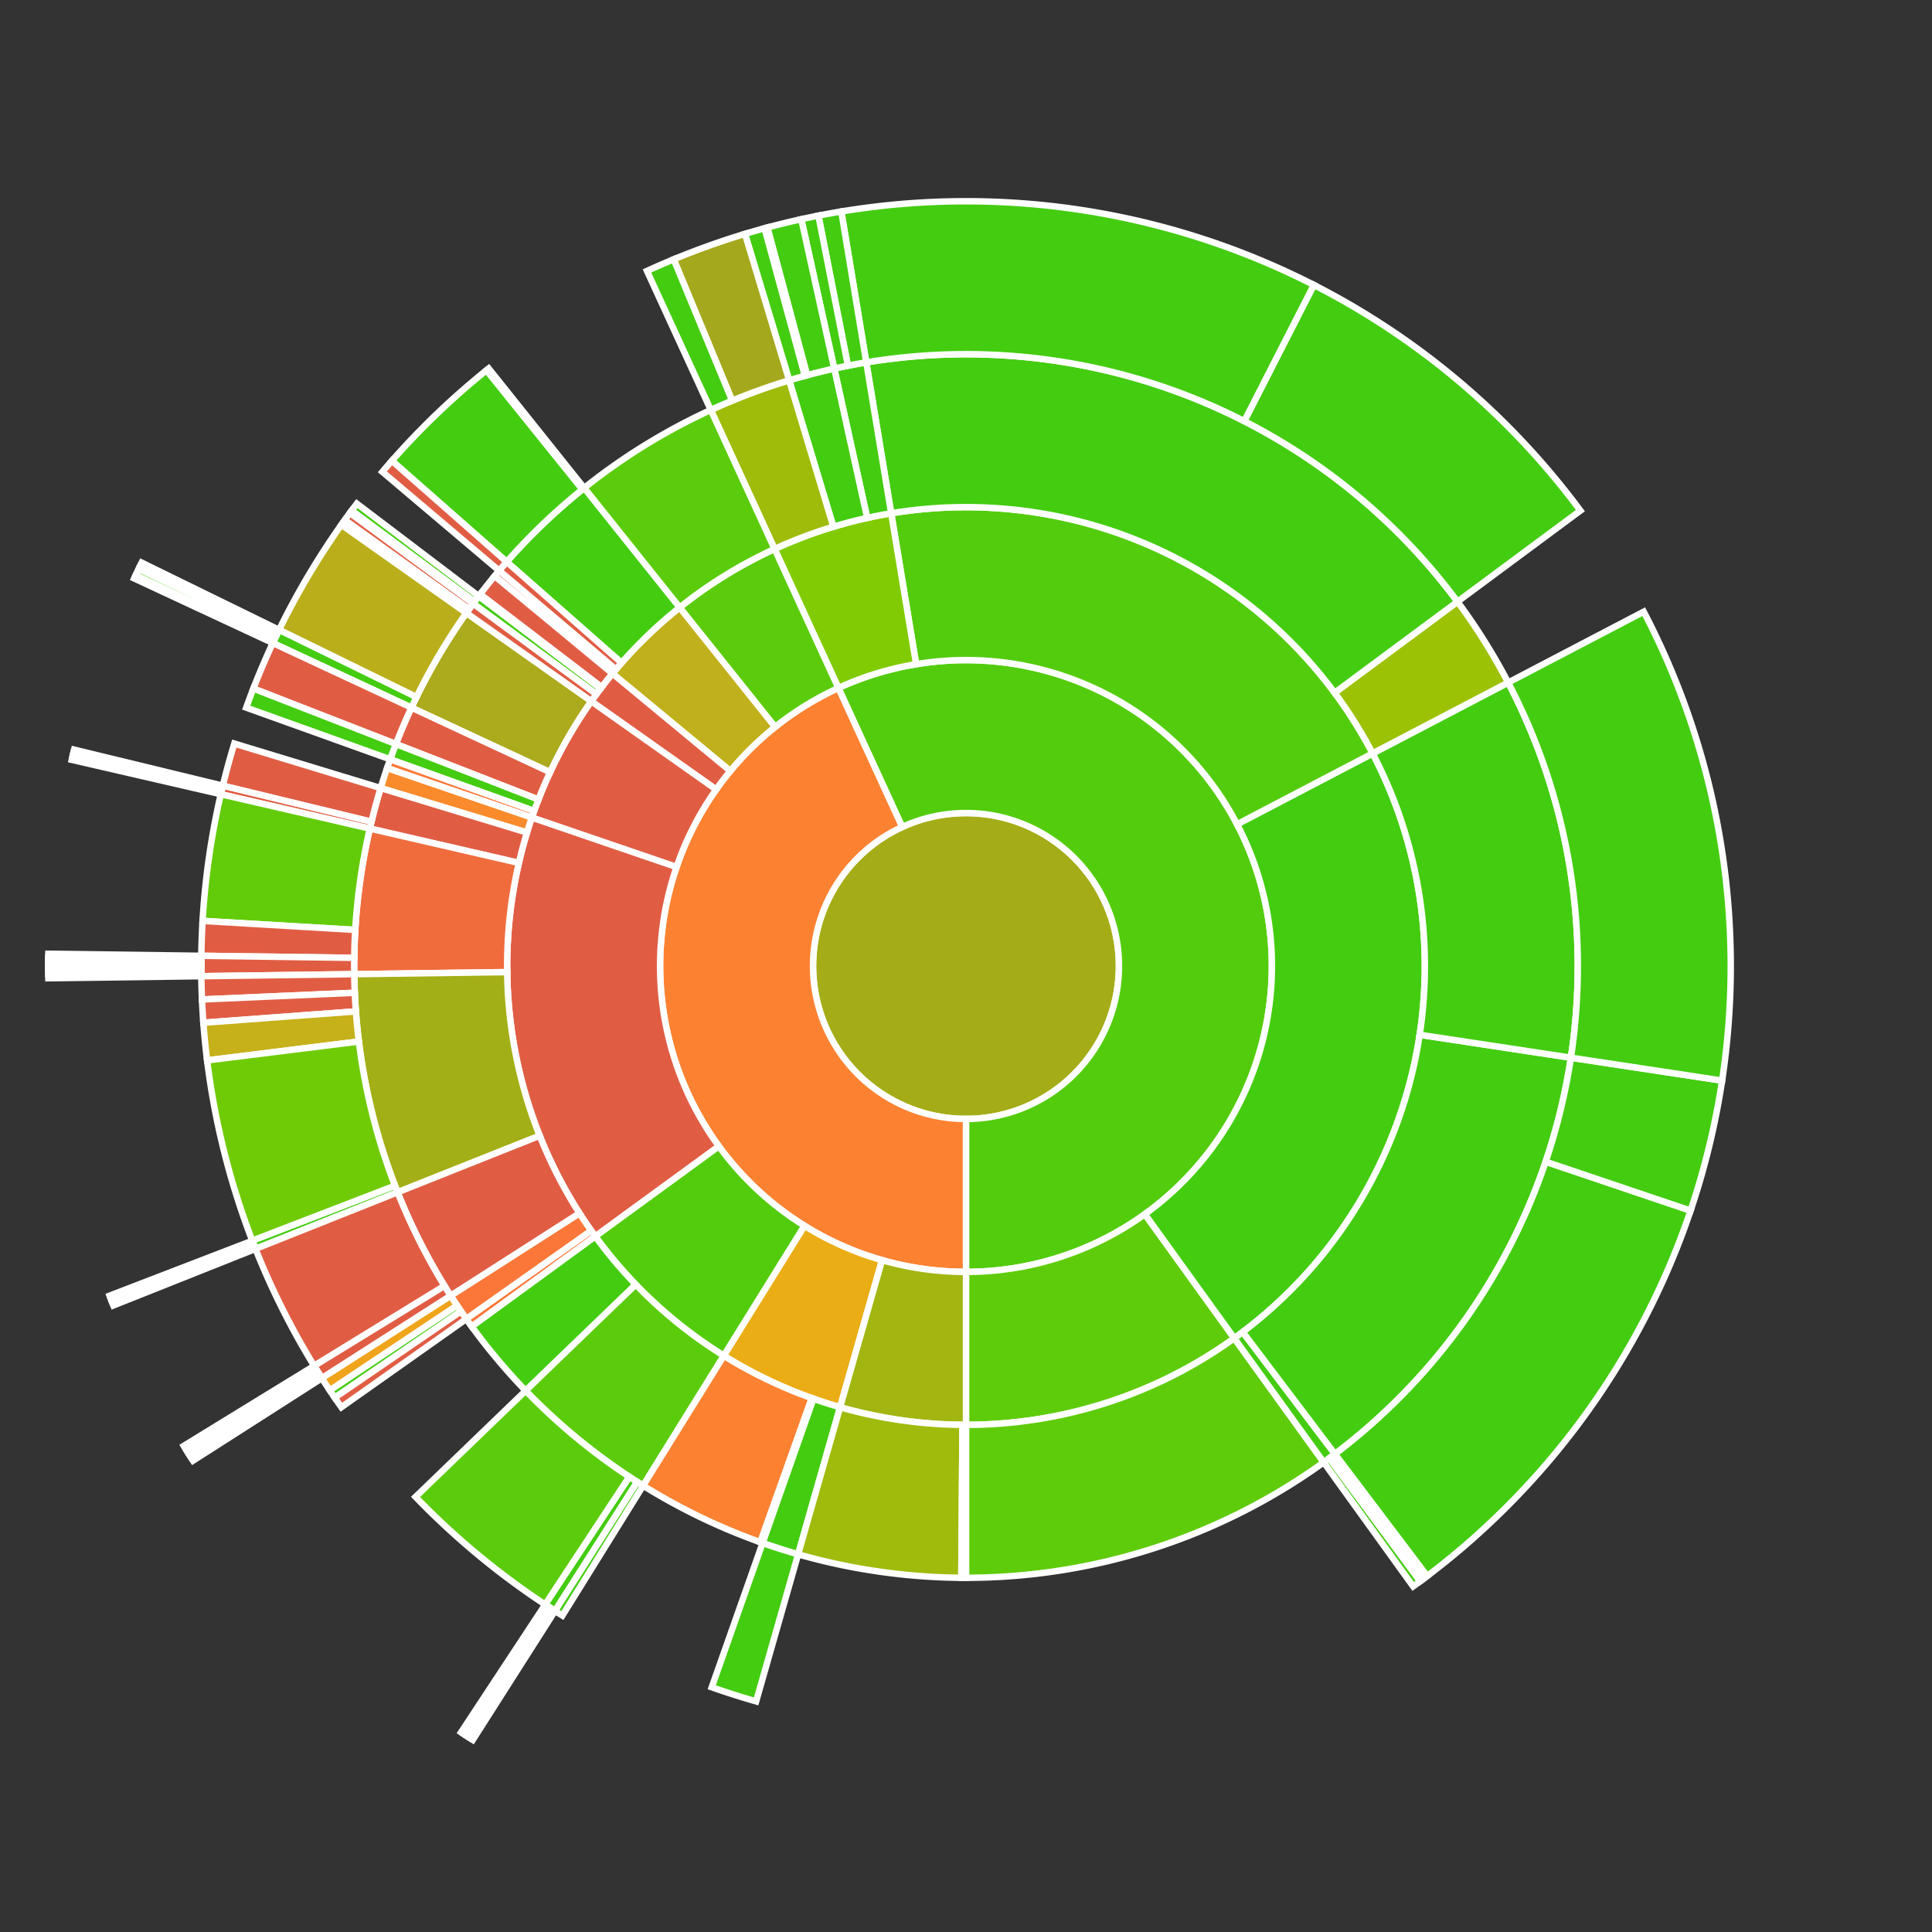 <svg baseProfile="full" width="300" height="300" viewBox="0 0 300 300" version="1.1"
xmlns="http://www.w3.org/2000/svg" xmlns:ev="http://www.w3.org/2001/xml-events"
xmlns:xlink="http://www.w3.org/1999/xlink">

<rect x="0" y="0" width="300" height="300" fill="#333333" stroke="none"/>

<style>rect.s{mask:url(#mask);}</style>
<defs>
  <pattern id="white" width="4" height="4" patternUnits="userSpaceOnUse" patternTransform="rotate(45)">
    <rect width="2" height="2" transform="translate(0,0)" fill="white"></rect>
  </pattern>
  <mask id="mask">
    <rect x="0" y="0" width="100%" height="100%" fill="url(#white)"></rect>
  </mask>
</defs>

<circle cx="150.0" cy="150.0" fill="#a4ad17" r="23.75" stroke="white" stroke-width="1" />
<path d="M 150.0 173.75 L 150.0 197.5 A 47.5 47.5 0 1 0 130.186 106.83 L 140.093 128.415 A 23.75 23.75 0 1 1 150.0 173.75 z" fill="#53cc0d" stroke="white" stroke-width="1" />
<path d="M 150.0 197.5 L 150.0 221.25 A 71.25 71.25 0 0 0 191.66 207.802 L 177.773 188.534 A 47.5 47.5 0 0 1 150.0 197.5 z" fill="#5fcc0b" stroke="white" stroke-width="1" />
<path d="M 150.0 221.25 L 150.0 245.0 A 95.0 95.0 0 0 0 205.547 227.069 L 191.66 207.802 A 71.25 71.25 0 0 1 150.0 221.25 z" fill="#5fcc0b" stroke="white" stroke-width="1" />
<path d="M 177.773 188.534 L 191.66 207.802 A 71.25 71.25 0 0 0 213.142 116.99 L 192.095 127.993 A 47.5 47.5 0 0 1 177.773 188.534 z" fill="#4c1" stroke="white" stroke-width="1" />
<path d="M 191.66 207.802 L 205.547 227.069 A 95.0 95.0 0 0 0 207.293 225.78 L 192.97 206.835 A 71.25 71.25 0 0 1 191.66 207.802 z" fill="#4c1" stroke="white" stroke-width="1" />
<path d="M 205.547 227.069 L 219.433 246.336 A 118.75 118.75 0 0 0 220.529 245.536 L 206.423 226.429 A 95.0 95.0 0 0 1 205.547 227.069 z" fill="#4c1" stroke="white" stroke-width="1" />
<path d="M 206.423 226.429 L 220.529 245.536 A 118.75 118.75 0 0 0 220.892 245.267 L 206.714 226.214 A 95.0 95.0 0 0 1 206.423 226.429 z" fill="#4c1" stroke="white" stroke-width="1" />
<path d="M 206.714 226.214 L 220.892 245.267 A 118.75 118.75 0 0 0 221.616 244.724 L 207.293 225.78 A 95.0 95.0 0 0 1 206.714 226.214 z" fill="#4c1" stroke="white" stroke-width="1" />
<path d="M 192.97 206.835 L 207.293 225.78 A 95.0 95.0 0 0 0 243.927 164.236 L 220.446 160.677 A 71.25 71.25 0 0 1 192.97 206.835 z" fill="#4c1" stroke="white" stroke-width="1" />
<path d="M 207.293 225.78 L 221.616 244.724 A 118.75 118.75 0 0 0 262.511 187.984 L 240.009 180.387 A 95.0 95.0 0 0 1 207.293 225.78 z" fill="#4c1" stroke="white" stroke-width="1" />
<path d="M 240.009 180.387 L 262.511 187.984 A 118.75 118.75 0 0 0 267.409 167.795 L 243.927 164.236 A 95.0 95.0 0 0 1 240.009 180.387 z" fill="#4c1" stroke="white" stroke-width="1" />
<path d="M 220.446 160.677 L 243.927 164.236 A 95.0 95.0 0 0 0 234.189 105.987 L 213.142 116.99 A 71.25 71.25 0 0 1 220.446 160.677 z" fill="#4c1" stroke="white" stroke-width="1" />
<path d="M 243.927 164.236 L 267.409 167.795 A 118.75 118.75 0 0 0 255.237 94.984 L 234.189 105.987 A 95.0 95.0 0 0 1 243.927 164.236 z" fill="#4c1" stroke="white" stroke-width="1" />
<path d="M 192.095 127.993 L 213.142 116.99 A 71.25 71.25 0 0 0 138.385 79.703 L 142.257 103.135 A 47.5 47.5 0 0 1 192.095 127.993 z" fill="#53cc0d" stroke="white" stroke-width="1" />
<path d="M 213.142 116.99 L 234.189 105.987 A 95.0 95.0 0 0 0 226.322 93.431 L 207.241 107.573 A 71.25 71.25 0 0 1 213.142 116.99 z" fill="#9cc206" stroke="white" stroke-width="1" />
<path d="M 207.241 107.573 L 226.322 93.431 A 95.0 95.0 0 0 0 134.514 56.271 L 138.385 79.703 A 71.25 71.25 0 0 1 207.241 107.573 z" fill="#4c1" stroke="white" stroke-width="1" />
<path d="M 226.322 93.431 L 245.402 79.289 A 118.75 118.75 0 0 0 204.012 44.244 L 193.21 65.395 A 95.0 95.0 0 0 1 226.322 93.431 z" fill="#4c1" stroke="white" stroke-width="1" />
<path d="M 193.21 65.395 L 204.012 44.244 A 118.75 118.75 0 0 0 130.642 32.838 L 134.514 56.271 A 95.0 95.0 0 0 1 193.21 65.395 z" fill="#4c1" stroke="white" stroke-width="1" />
<path d="M 142.257 103.135 L 138.385 79.703 A 71.25 71.25 0 0 0 120.278 85.245 L 130.186 106.83 A 47.5 47.5 0 0 1 142.257 103.135 z" fill="#81cb04" stroke="white" stroke-width="1" />
<path d="M 138.385 79.703 L 134.514 56.271 A 95.0 95.0 0 0 0 129.541 57.229 L 134.656 80.422 A 71.25 71.25 0 0 1 138.385 79.703 z" fill="#4c1" stroke="white" stroke-width="1" />
<path d="M 134.514 56.271 L 130.642 32.838 A 118.75 118.75 0 0 0 127.083 33.482 L 131.666 56.786 A 95.0 95.0 0 0 1 134.514 56.271 z" fill="#4c1" stroke="white" stroke-width="1" />
<path d="M 131.666 56.786 L 127.083 33.482 A 118.75 118.75 0 0 0 124.427 34.036 L 129.541 57.229 A 95.0 95.0 0 0 1 131.666 56.786 z" fill="#4c1" stroke="white" stroke-width="1" />
<path d="M 134.656 80.422 L 129.541 57.229 A 95.0 95.0 0 0 0 122.542 59.055 L 129.406 81.791 A 71.25 71.25 0 0 1 134.656 80.422 z" fill="#4c1" stroke="white" stroke-width="1" />
<path d="M 129.541 57.229 L 124.427 34.036 A 118.75 118.75 0 0 0 119.156 35.326 L 125.325 58.26 A 95.0 95.0 0 0 1 129.541 57.229 z" fill="#4c1" stroke="white" stroke-width="1" />
<path d="M 125.325 58.26 L 119.156 35.326 A 118.75 118.75 0 0 0 118.72 35.444 L 124.976 58.355 A 95.0 95.0 0 0 1 125.325 58.26 z" fill="#4c1" stroke="white" stroke-width="1" />
<path d="M 124.976 58.355 L 118.72 35.444 A 118.75 118.75 0 0 0 115.677 36.318 L 122.542 59.055 A 95.0 95.0 0 0 1 124.976 58.355 z" fill="#4c1" stroke="white" stroke-width="1" />
<path d="M 129.406 81.791 L 122.542 59.055 A 95.0 95.0 0 0 0 110.371 63.66 L 120.278 85.245 A 71.25 71.25 0 0 1 129.406 81.791 z" fill="#9fbc0b" stroke="white" stroke-width="1" />
<path d="M 122.542 59.055 L 115.677 36.318 A 118.75 118.75 0 0 0 104.609 40.268 L 113.687 62.214 A 95.0 95.0 0 0 1 122.542 59.055 z" fill="#a4a81c" stroke="white" stroke-width="1" />
<path d="M 113.687 62.214 L 104.609 40.268 A 118.75 118.75 0 0 0 100.464 42.075 L 110.371 63.66 A 95.0 95.0 0 0 1 113.687 62.214 z" fill="#4c1" stroke="white" stroke-width="1" />
<path d="M 140.093 128.415 L 130.186 106.83 A 47.5 47.5 0 0 0 150.0 197.5 L 150.0 173.75 A 23.75 23.75 0 0 1 140.093 128.415 z" fill="#fc8232" stroke="white" stroke-width="1" />
<path d="M 130.186 106.83 L 120.278 85.245 A 71.25 71.25 0 0 0 105.531 94.331 L 120.354 112.887 A 47.5 47.5 0 0 1 130.186 106.83 z" fill="#5bcc0c" stroke="white" stroke-width="1" />
<path d="M 120.278 85.245 L 110.371 63.66 A 95.0 95.0 0 0 0 90.708 75.774 L 105.531 94.331 A 71.25 71.25 0 0 1 120.278 85.245 z" fill="#5bcc0c" stroke="white" stroke-width="1" />
<path d="M 120.354 112.887 L 105.531 94.331 A 71.25 71.25 0 0 0 95.101 104.584 L 113.401 119.722 A 47.5 47.5 0 0 1 120.354 112.887 z" fill="#c0b01b" stroke="white" stroke-width="1" />
<path d="M 105.531 94.331 L 90.708 75.774 A 95.0 95.0 0 0 0 78.68 87.243 L 96.51 102.932 A 71.25 71.25 0 0 1 105.531 94.331 z" fill="#4c1" stroke="white" stroke-width="1" />
<path d="M 90.708 75.774 L 75.885 57.218 A 118.75 118.75 0 0 0 75.532 57.501 L 90.426 76.001 A 95.0 95.0 0 0 1 90.708 75.774 z" fill="#4c1" stroke="white" stroke-width="1" />
<path d="M 90.426 76.001 L 75.532 57.501 A 118.75 118.75 0 0 0 60.85 71.554 L 78.68 87.243 A 95.0 95.0 0 0 1 90.426 76.001 z" fill="#4c1" stroke="white" stroke-width="1" />
<path d="M 96.51 102.932 L 78.68 87.243 A 95.0 95.0 0 0 0 77.498 88.612 L 95.623 103.959 A 71.25 71.25 0 0 1 96.51 102.932 z" fill="#e05d44" stroke="white" stroke-width="1" />
<path d="M 78.68 87.243 L 60.85 71.554 A 118.75 118.75 0 0 0 59.372 73.266 L 77.498 88.612 A 95.0 95.0 0 0 1 78.68 87.243 z" fill="#e05d44" stroke="white" stroke-width="1" />
<path d="M 95.623 103.959 L 77.498 88.612 A 95.0 95.0 0 0 0 76.801 89.445 L 95.101 104.584 A 71.25 71.25 0 0 1 95.623 103.959 z" fill="#e05d44" stroke="white" stroke-width="1" />
<path d="M 113.401 119.722 L 95.101 104.584 A 71.25 71.25 0 0 0 91.805 108.892 L 111.203 122.595 A 47.5 47.5 0 0 1 113.401 119.722 z" fill="#e05d44" stroke="white" stroke-width="1" />
<path d="M 95.101 104.584 L 76.801 89.445 A 95.0 95.0 0 0 0 74.549 92.275 L 93.412 106.707 A 71.25 71.25 0 0 1 95.101 104.584 z" fill="#e05d44" stroke="white" stroke-width="1" />
<path d="M 93.412 106.707 L 74.549 92.275 A 95.0 95.0 0 0 0 74.33 92.563 L 93.247 106.922 A 71.25 71.25 0 0 1 93.412 106.707 z" fill="#e05d44" stroke="white" stroke-width="1" />
<path d="M 93.247 106.922 L 74.33 92.563 A 95.0 95.0 0 0 0 73.464 93.722 L 92.598 107.792 A 71.25 71.25 0 0 1 93.247 106.922 z" fill="#4c1" stroke="white" stroke-width="1" />
<path d="M 74.33 92.563 L 55.412 78.204 A 118.75 118.75 0 0 0 54.598 79.289 L 73.678 93.431 A 95.0 95.0 0 0 1 74.33 92.563 z" fill="#4c1" stroke="white" stroke-width="1" />
<path d="M 73.678 93.431 L 54.598 79.289 A 118.75 118.75 0 0 0 54.329 79.653 L 73.464 93.722 A 95.0 95.0 0 0 1 73.678 93.431 z" fill="#4c1" stroke="white" stroke-width="1" />
<path d="M 92.598 107.792 L 73.464 93.722 A 95.0 95.0 0 0 0 72.406 95.19 L 91.805 108.892 A 71.25 71.25 0 0 1 92.598 107.792 z" fill="#e05d44" stroke="white" stroke-width="1" />
<path d="M 73.464 93.722 L 54.329 79.653 A 118.75 118.75 0 0 0 53.532 80.75 L 72.826 94.6 A 95.0 95.0 0 0 1 73.464 93.722 z" fill="#e05d44" stroke="white" stroke-width="1" />
<path d="M 72.826 94.6 L 53.532 80.75 A 118.75 118.75 0 0 0 53.008 81.487 L 72.406 95.19 A 95.0 95.0 0 0 1 72.826 94.6 z" fill="#e05d44" stroke="white" stroke-width="1" />
<path d="M 111.203 122.595 L 91.805 108.892 A 71.25 71.25 0 0 0 82.58 126.953 L 105.054 134.635 A 47.5 47.5 0 0 1 111.203 122.595 z" fill="#e05d44" stroke="white" stroke-width="1" />
<path d="M 91.805 108.892 L 72.406 95.19 A 95.0 95.0 0 0 0 63.888 109.879 L 85.416 119.909 A 71.25 71.25 0 0 1 91.805 108.892 z" fill="#acaa1d" stroke="white" stroke-width="1" />
<path d="M 72.406 95.19 L 53.008 81.487 A 118.75 118.75 0 0 0 43.334 97.808 L 64.667 108.246 A 95.0 95.0 0 0 1 72.406 95.19 z" fill="#baaf1b" stroke="white" stroke-width="1" />
<path d="M 64.667 108.246 L 43.334 97.808 A 118.75 118.75 0 0 0 42.36 99.848 L 63.888 109.879 A 95.0 95.0 0 0 1 64.667 108.246 z" fill="#4c1" stroke="white" stroke-width="1" />
<path d="M 43.334 97.808 L 22.001 87.37 A 142.5 142.5 0 0 0 21.764 87.857 L 43.136 98.215 A 118.75 118.75 0 0 1 43.334 97.808 z" fill="#4c1" stroke="white" stroke-width="1" />
<path d="M 43.136 98.215 L 21.764 87.857 A 142.5 142.5 0 0 0 21.528 88.346 L 42.94 98.622 A 118.75 118.75 0 0 1 43.136 98.215 z" fill="#4c1" stroke="white" stroke-width="1" />
<path d="M 42.94 98.622 L 21.528 88.346 A 142.5 142.5 0 0 0 21.062 89.326 L 42.552 99.439 A 118.75 118.75 0 0 1 42.94 98.622 z" fill="#4c1" stroke="white" stroke-width="1" />
<path d="M 42.552 99.439 L 21.062 89.326 A 142.5 142.5 0 0 0 20.832 89.818 L 42.36 99.848 A 118.75 118.75 0 0 1 42.552 99.439 z" fill="#4c1" stroke="white" stroke-width="1" />
<path d="M 85.416 119.909 L 63.888 109.879 A 95.0 95.0 0 0 0 61.473 115.533 L 83.605 124.15 A 71.25 71.25 0 0 1 85.416 119.909 z" fill="#e05d44" stroke="white" stroke-width="1" />
<path d="M 63.888 109.879 L 42.36 99.848 A 118.75 118.75 0 0 0 39.341 106.917 L 61.473 115.533 A 95.0 95.0 0 0 1 63.888 109.879 z" fill="#e05d44" stroke="white" stroke-width="1" />
<path d="M 83.605 124.15 L 61.473 115.533 A 95.0 95.0 0 0 0 60.586 117.905 L 82.939 125.929 A 71.25 71.25 0 0 1 83.605 124.15 z" fill="#4c1" stroke="white" stroke-width="1" />
<path d="M 61.473 115.533 L 39.341 106.917 A 118.75 118.75 0 0 0 38.232 109.881 L 60.586 117.905 A 95.0 95.0 0 0 1 61.473 115.533 z" fill="#4c1" stroke="white" stroke-width="1" />
<path d="M 82.939 125.929 L 60.586 117.905 A 95.0 95.0 0 0 0 60.107 119.271 L 82.58 126.953 A 71.25 71.25 0 0 1 82.939 125.929 z" fill="#fa7739" stroke="white" stroke-width="1" />
<path d="M 105.054 134.635 L 82.58 126.953 A 71.25 71.25 0 0 0 92.437 191.989 L 111.625 177.993 A 47.5 47.5 0 0 1 105.054 134.635 z" fill="#e05d44" stroke="white" stroke-width="1" />
<path d="M 82.58 126.953 L 60.107 119.271 A 95.0 95.0 0 0 0 59.107 122.369 L 81.83 129.277 A 71.25 71.25 0 0 1 82.58 126.953 z" fill="#f98b2c" stroke="white" stroke-width="1" />
<path d="M 81.83 129.277 L 59.107 122.369 A 95.0 95.0 0 0 0 57.428 128.659 L 80.571 133.994 A 71.25 71.25 0 0 1 81.83 129.277 z" fill="#e05d44" stroke="white" stroke-width="1" />
<path d="M 59.107 122.369 L 36.384 115.461 A 118.75 118.75 0 0 0 34.597 122.004 L 57.678 127.603 A 95.0 95.0 0 0 1 59.107 122.369 z" fill="#e05d44" stroke="white" stroke-width="1" />
<path d="M 57.678 127.603 L 34.597 122.004 A 118.75 118.75 0 0 0 34.285 123.324 L 57.428 128.659 A 95.0 95.0 0 0 1 57.678 127.603 z" fill="#e05d44" stroke="white" stroke-width="1" />
<path d="M 34.597 122.004 L 11.517 116.404 A 142.5 142.5 0 0 0 11.39 116.932 L 34.492 122.443 A 118.75 118.75 0 0 1 34.597 122.004 z" fill="#e05d44" stroke="white" stroke-width="1" />
<path d="M 34.492 122.443 L 11.39 116.932 A 142.5 142.5 0 0 0 11.265 117.46 L 34.388 122.883 A 118.75 118.75 0 0 1 34.492 122.443 z" fill="#e05d44" stroke="white" stroke-width="1" />
<path d="M 34.388 122.883 L 11.265 117.46 A 142.5 142.5 0 0 0 11.142 117.989 L 34.285 123.324 A 118.75 118.75 0 0 1 34.388 122.883 z" fill="#e05d44" stroke="white" stroke-width="1" />
<path d="M 80.571 133.994 L 57.428 128.659 A 95.0 95.0 0 0 0 55.008 151.266 L 78.756 150.95 A 71.25 71.25 0 0 1 80.571 133.994 z" fill="#f06c3d" stroke="white" stroke-width="1" />
<path d="M 57.428 128.659 L 34.285 123.324 A 118.75 118.75 0 0 0 31.457 142.995 L 55.165 144.396 A 95.0 95.0 0 0 1 57.428 128.659 z" fill="#63cc0a" stroke="white" stroke-width="1" />
<path d="M 55.165 144.396 L 31.457 142.995 A 118.75 118.75 0 0 0 31.261 148.417 L 55.008 148.734 A 95.0 95.0 0 0 1 55.165 144.396 z" fill="#e05d44" stroke="white" stroke-width="1" />
<path d="M 55.008 148.734 L 31.261 148.417 A 118.75 118.75 0 0 0 31.261 151.583 L 55.008 151.266 A 95.0 95.0 0 0 1 55.008 148.734 z" fill="#e05d44" stroke="white" stroke-width="1" />
<path d="M 31.261 148.417 L 7.513 148.101 A 142.5 142.5 0 0 0 7.506 148.643 L 31.255 148.87 A 118.75 118.75 0 0 1 31.261 148.417 z" fill="#e05d44" stroke="white" stroke-width="1" />
<path d="M 31.255 148.87 L 7.506 148.643 A 142.5 142.5 0 0 0 7.502 149.186 L 31.252 149.322 A 118.75 118.75 0 0 1 31.255 148.87 z" fill="#e05d44" stroke="white" stroke-width="1" />
<path d="M 31.252 149.322 L 7.502 149.186 A 142.5 142.5 0 0 0 7.5 149.729 L 31.25 149.774 A 118.75 118.75 0 0 1 31.252 149.322 z" fill="#e05d44" stroke="white" stroke-width="1" />
<path d="M 31.25 149.774 L 7.5 149.729 A 142.5 142.5 0 0 0 7.5 150.271 L 31.25 150.226 A 118.75 118.75 0 0 1 31.25 149.774 z" fill="#e05d44" stroke="white" stroke-width="1" />
<path d="M 31.25 150.226 L 7.5 150.271 A 142.5 142.5 0 0 0 7.502 150.814 L 31.252 150.678 A 118.75 118.75 0 0 1 31.25 150.226 z" fill="#4c1" stroke="white" stroke-width="1" />
<path d="M 31.252 150.678 L 7.502 150.814 A 142.5 142.5 0 0 0 7.506 151.357 L 31.255 151.13 A 118.75 118.75 0 0 1 31.252 150.678 z" fill="#4c1" stroke="white" stroke-width="1" />
<path d="M 31.255 151.13 L 7.506 151.357 A 142.5 142.5 0 0 0 7.513 151.899 L 31.261 151.583 A 118.75 118.75 0 0 1 31.255 151.13 z" fill="#4c1" stroke="white" stroke-width="1" />
<path d="M 78.756 150.95 L 55.008 151.266 A 95.0 95.0 0 0 0 61.738 185.14 L 83.803 176.355 A 71.25 71.25 0 0 1 78.756 150.95 z" fill="#a3af16" stroke="white" stroke-width="1" />
<path d="M 55.008 151.266 L 31.261 151.583 A 118.75 118.75 0 0 0 31.364 155.199 L 55.091 154.159 A 95.0 95.0 0 0 1 55.008 151.266 z" fill="#e05d44" stroke="white" stroke-width="1" />
<path d="M 55.091 154.159 L 31.364 155.199 A 118.75 118.75 0 0 0 31.577 158.81 L 55.262 157.048 A 95.0 95.0 0 0 1 55.091 154.159 z" fill="#e05d44" stroke="white" stroke-width="1" />
<path d="M 55.262 157.048 L 31.577 158.81 A 118.75 118.75 0 0 0 32.158 164.659 L 55.727 161.727 A 95.0 95.0 0 0 1 55.262 157.048 z" fill="#c6b11a" stroke="white" stroke-width="1" />
<path d="M 55.727 161.727 L 32.158 164.659 A 118.75 118.75 0 0 0 39.178 192.662 L 61.342 184.129 A 95.0 95.0 0 0 1 55.727 161.727 z" fill="#70cb07" stroke="white" stroke-width="1" />
<path d="M 61.342 184.129 L 39.178 192.662 A 118.75 118.75 0 0 0 39.672 193.925 L 61.738 185.14 A 95.0 95.0 0 0 1 61.342 184.129 z" fill="#4c1" stroke="white" stroke-width="1" />
<path d="M 39.178 192.662 L 17.013 201.194 A 142.5 142.5 0 0 0 17.209 201.7 L 39.341 193.083 A 118.75 118.75 0 0 1 39.178 192.662 z" fill="#4c1" stroke="white" stroke-width="1" />
<path d="M 39.341 193.083 L 17.209 201.7 A 142.5 142.5 0 0 0 17.407 202.205 L 39.506 193.504 A 118.75 118.75 0 0 1 39.341 193.083 z" fill="#4c1" stroke="white" stroke-width="1" />
<path d="M 39.506 193.504 L 17.407 202.205 A 142.5 142.5 0 0 0 17.607 202.71 L 39.672 193.925 A 118.75 118.75 0 0 1 39.506 193.504 z" fill="#4c1" stroke="white" stroke-width="1" />
<path d="M 83.803 176.355 L 61.738 185.14 A 95.0 95.0 0 0 0 69.983 201.209 L 89.987 188.406 A 71.25 71.25 0 0 1 83.803 176.355 z" fill="#e05d44" stroke="white" stroke-width="1" />
<path d="M 61.738 185.14 L 39.672 193.925 A 118.75 118.75 0 0 0 48.779 212.095 L 69.023 199.676 A 95.0 95.0 0 0 1 61.738 185.14 z" fill="#e05d44" stroke="white" stroke-width="1" />
<path d="M 69.023 199.676 L 48.779 212.095 A 118.75 118.75 0 0 0 49.979 214.011 L 69.983 201.209 A 95.0 95.0 0 0 1 69.023 199.676 z" fill="#e05d44" stroke="white" stroke-width="1" />
<path d="M 48.779 212.095 L 28.534 224.514 A 142.5 142.5 0 0 0 28.819 224.976 L 49.016 212.48 A 118.75 118.75 0 0 1 48.779 212.095 z" fill="#e05d44" stroke="white" stroke-width="1" />
<path d="M 49.016 212.48 L 28.819 224.976 A 142.5 142.5 0 0 0 29.105 225.437 L 49.254 212.864 A 118.75 118.75 0 0 1 49.016 212.48 z" fill="#e05d44" stroke="white" stroke-width="1" />
<path d="M 49.254 212.864 L 29.105 225.437 A 142.5 142.5 0 0 0 29.393 225.897 L 49.494 213.247 A 118.75 118.75 0 0 1 49.254 212.864 z" fill="#e05d44" stroke="white" stroke-width="1" />
<path d="M 49.494 213.247 L 29.393 225.897 A 142.5 142.5 0 0 0 29.683 226.355 L 49.736 213.629 A 118.75 118.75 0 0 1 49.494 213.247 z" fill="#e05d44" stroke="white" stroke-width="1" />
<path d="M 49.736 213.629 L 29.683 226.355 A 142.5 142.5 0 0 0 29.975 226.813 L 49.979 214.011 A 118.75 118.75 0 0 1 49.736 213.629 z" fill="#e05d44" stroke="white" stroke-width="1" />
<path d="M 89.987 188.406 L 69.983 201.209 A 95.0 95.0 0 0 0 72.406 204.81 L 91.805 191.108 A 71.25 71.25 0 0 1 89.987 188.406 z" fill="#fa7739" stroke="white" stroke-width="1" />
<path d="M 69.983 201.209 L 49.979 214.011 A 118.75 118.75 0 0 0 51.216 215.903 L 70.973 202.723 A 95.0 95.0 0 0 1 69.983 201.209 z" fill="#efa41b" stroke="white" stroke-width="1" />
<path d="M 70.973 202.723 L 51.216 215.903 A 118.75 118.75 0 0 0 51.975 217.028 L 71.58 203.622 A 95.0 95.0 0 0 1 70.973 202.723 z" fill="#4c1" stroke="white" stroke-width="1" />
<path d="M 71.58 203.622 L 51.975 217.028 A 118.75 118.75 0 0 0 53.008 218.513 L 72.406 204.81 A 95.0 95.0 0 0 1 71.58 203.622 z" fill="#e05d44" stroke="white" stroke-width="1" />
<path d="M 91.805 191.108 L 72.406 204.81 A 95.0 95.0 0 0 0 73.25 205.986 L 92.437 191.989 A 71.25 71.25 0 0 1 91.805 191.108 z" fill="#fa7739" stroke="white" stroke-width="1" />
<path d="M 111.625 177.993 L 92.437 191.989 A 71.25 71.25 0 0 0 112.397 210.519 L 124.931 190.346 A 47.5 47.5 0 0 1 111.625 177.993 z" fill="#53cc0d" stroke="white" stroke-width="1" />
<path d="M 92.437 191.989 L 73.25 205.986 A 95.0 95.0 0 0 0 81.621 215.949 L 98.716 199.462 A 71.25 71.25 0 0 1 92.437 191.989 z" fill="#4c1" stroke="white" stroke-width="1" />
<path d="M 98.716 199.462 L 81.621 215.949 A 95.0 95.0 0 0 0 99.862 230.692 L 112.397 210.519 A 71.25 71.25 0 0 1 98.716 199.462 z" fill="#5bcc0c" stroke="white" stroke-width="1" />
<path d="M 81.621 215.949 L 64.526 232.436 A 118.75 118.75 0 0 0 84.662 249.159 L 97.73 229.327 A 95.0 95.0 0 0 1 81.621 215.949 z" fill="#5bcc0c" stroke="white" stroke-width="1" />
<path d="M 97.73 229.327 L 84.662 249.159 A 118.75 118.75 0 0 0 86.18 250.143 L 98.944 230.114 A 95.0 95.0 0 0 1 97.73 229.327 z" fill="#4c1" stroke="white" stroke-width="1" />
<path d="M 84.662 249.159 L 71.594 268.991 A 142.5 142.5 0 0 0 72.048 269.288 L 85.04 249.407 A 118.75 118.75 0 0 1 84.662 249.159 z" fill="#4c1" stroke="white" stroke-width="1" />
<path d="M 85.04 249.407 L 72.048 269.288 A 142.5 142.5 0 0 0 72.503 269.584 L 85.419 249.654 A 118.75 118.75 0 0 1 85.04 249.407 z" fill="#4c1" stroke="white" stroke-width="1" />
<path d="M 85.419 249.654 L 72.503 269.584 A 142.5 142.5 0 0 0 72.959 269.879 L 85.799 249.899 A 118.75 118.75 0 0 1 85.419 249.654 z" fill="#4c1" stroke="white" stroke-width="1" />
<path d="M 85.799 249.899 L 72.959 269.879 A 142.5 142.5 0 0 0 73.416 270.171 L 86.18 250.143 A 118.75 118.75 0 0 1 85.799 249.899 z" fill="#4c1" stroke="white" stroke-width="1" />
<path d="M 98.944 230.114 L 86.18 250.143 A 118.75 118.75 0 0 0 87.328 250.865 L 99.862 230.692 A 95.0 95.0 0 0 1 98.944 230.114 z" fill="#4c1" stroke="white" stroke-width="1" />
<path d="M 124.931 190.346 L 112.397 210.519 A 71.25 71.25 0 0 0 130.448 218.515 L 136.965 195.677 A 47.5 47.5 0 0 1 124.931 190.346 z" fill="#ebad15" stroke="white" stroke-width="1" />
<path d="M 112.397 210.519 L 99.862 230.692 A 95.0 95.0 0 0 0 118.075 239.475 L 126.056 217.106 A 71.25 71.25 0 0 1 112.397 210.519 z" fill="#fc8232" stroke="white" stroke-width="1" />
<path d="M 126.056 217.106 L 118.075 239.475 A 95.0 95.0 0 0 0 118.416 239.596 L 126.312 217.197 A 71.25 71.25 0 0 1 126.056 217.106 z" fill="#e05d44" stroke="white" stroke-width="1" />
<path d="M 126.312 217.197 L 118.416 239.596 A 95.0 95.0 0 0 0 123.93 241.353 L 130.448 218.515 A 71.25 71.25 0 0 1 126.312 217.197 z" fill="#4c1" stroke="white" stroke-width="1" />
<path d="M 118.416 239.596 L 110.52 261.995 A 118.75 118.75 0 0 0 117.413 264.191 L 123.93 241.353 A 95.0 95.0 0 0 1 118.416 239.596 z" fill="#4c1" stroke="white" stroke-width="1" />
<path d="M 136.965 195.677 L 130.448 218.515 A 71.25 71.25 0 0 0 150 221.25 L 150 197.5 A 47.5 47.5 0 0 1 136.965 195.677 z" fill="#a2b511" stroke="white" stroke-width="1" />
<path d="M 130.448 218.515 L 123.93 241.353 A 95.0 95.0 0 0 0 149.276 244.997 L 149.457 221.248 A 71.25 71.25 0 0 1 130.448 218.515 z" fill="#a0bb0c" stroke="white" stroke-width="1" />
<path d="M 149.457 221.248 L 149.276 244.997 A 95.0 95.0 0 0 0 150 245.0 L 150 221.25 A 71.25 71.25 0 0 1 149.457 221.248 z" fill="#e05d44" stroke="white" stroke-width="1" />
</svg>